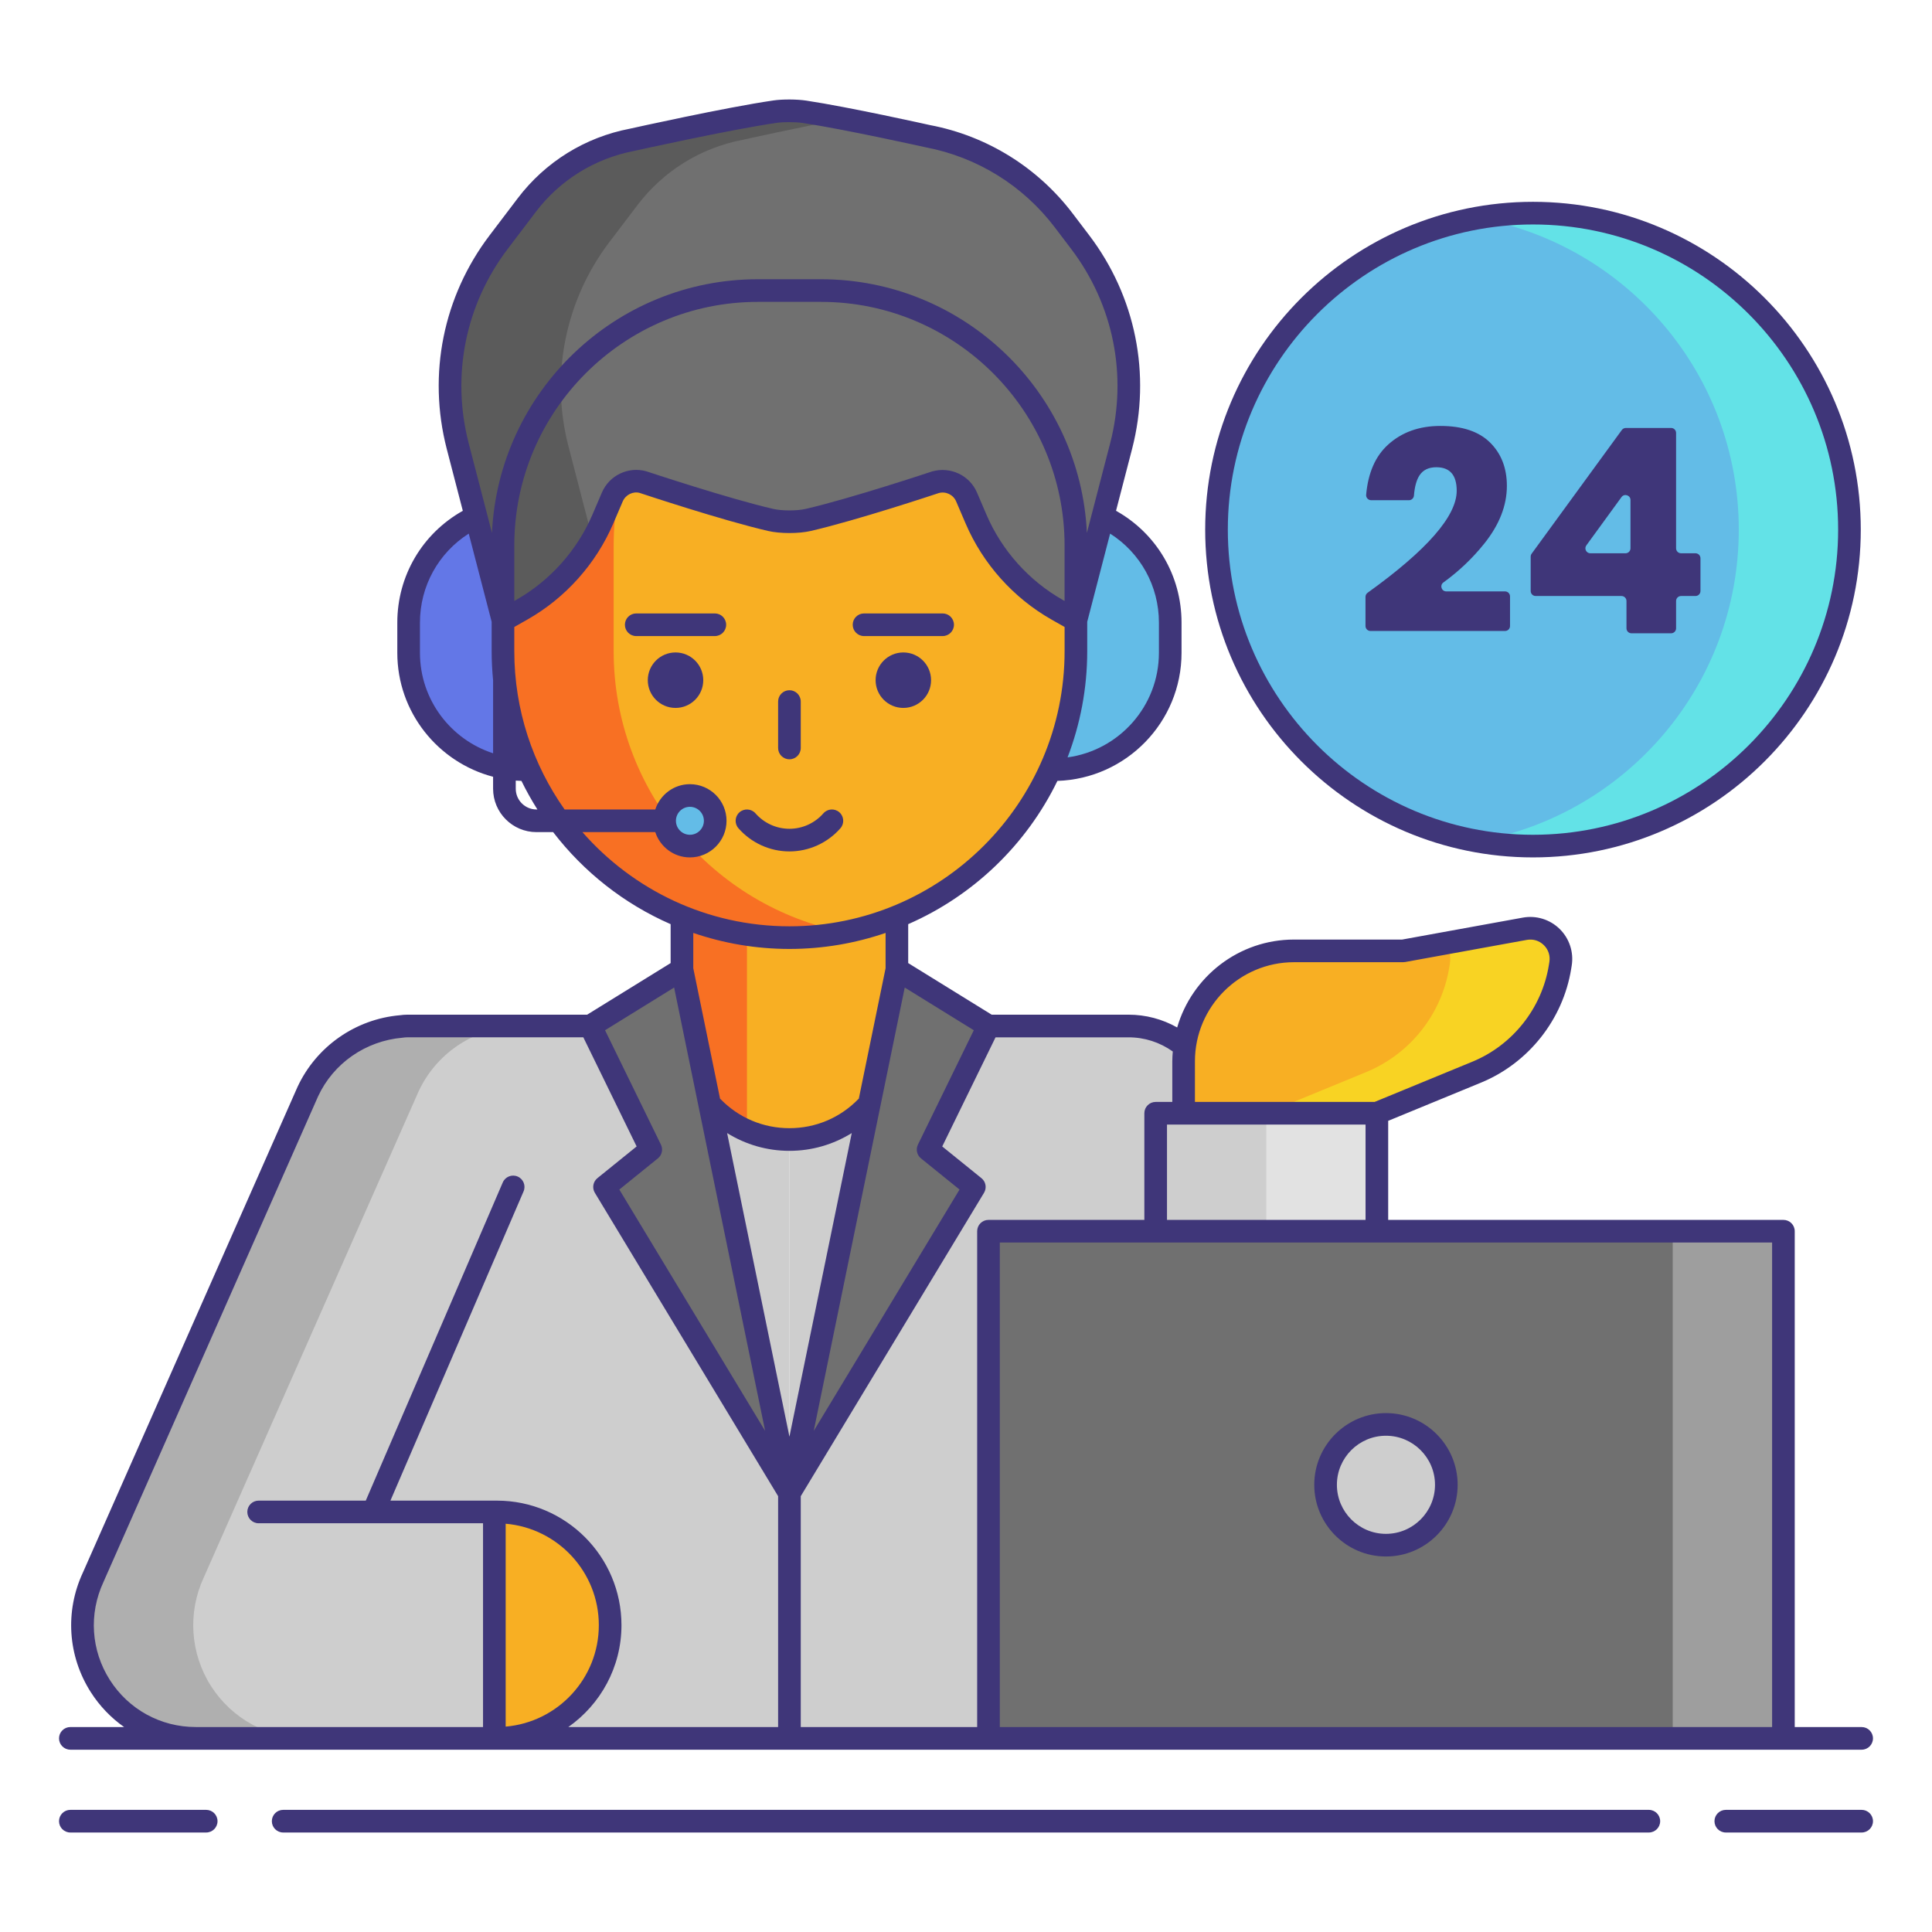<svg id="Layer_1" enable-background="new 0 0 256 256" height="80px" viewBox="0 0 256 256" width="80px" xmlns="http://www.w3.org/2000/svg"><g><path d="m79.146 102h-9.5c-8.56 0-15.5-6.94-15.5-15.5v-4c0-8.56 6.94-15.5 15.5-15.5h9.5z" fill="#6377e7"/><path d="m130.062 102h9.5c8.56 0 15.5-6.94 15.5-15.5v-4c0-8.56-6.94-15.5-15.5-15.5h-9.5z" fill="#63bce7"/><path d="m104.604 135.95h44.924c6.443 0 11.667 5.223 11.667 11.667v82.727h-56.59v-94.394z" fill="#cecece"/><path d="m53.975 135.95c-.29 0-.573.028-.852.068-5.178.446-9.983 3.561-12.331 8.612l-28.457 64.39c-2.16 4.646-1.799 10.072.956 14.391s7.523 6.933 12.646 6.933h22.076 17.834 38.757v-94.394z" fill="#cecece"/><g><path d="m27.958 223.411c-2.755-4.319-3.116-9.745-.956-14.391l28.457-64.39c2.349-5.051 7.153-8.167 12.331-8.612.279-.04.562-.068.852-.068h-14.667c-.29 0-.573.028-.852.068-5.178.446-9.983 3.561-12.331 8.612l-28.457 64.39c-2.16 4.646-1.799 10.072.956 14.391s7.523 6.933 12.646 6.933h14.667c-5.122 0-9.891-2.614-12.646-6.933z" fill="#afafaf"/></g><path d="m104.604 150.991c-7.864 0-14.239-6.375-14.239-14.239v-25.021c0-7.864 6.375-14.239 14.239-14.239 7.864 0 14.239 6.375 14.239 14.239v25.021c0 7.864-6.375 14.239-14.239 14.239z" fill="#f8af23"/><path d="m90.365 111.731v25.021c0 5.864 3.547 10.897 8.611 13.079v-51.179c-5.064 2.182-8.611 7.214-8.611 13.079z" fill="#f87023"/><path d="m104.604 124.241c-20.963 0-37.958-16.994-37.958-37.958v-13.995c0-20.963 16.994-37.958 37.958-37.958 20.963 0 37.958 16.994 37.958 37.958v13.995c0 20.964-16.995 37.958-37.958 37.958z" fill="#f8af23"/><path d="m81.313 86.284v-13.996c0-18.454 13.171-33.826 30.624-37.243-2.373-.465-4.824-.715-7.333-.715-20.963 0-37.958 16.994-37.958 37.958v13.995c0 20.963 16.994 37.958 37.958 37.958 2.51 0 4.96-.25 7.333-.715-17.453-3.417-30.624-18.788-30.624-37.242z" fill="#f87023"/><path d="m102.139 68.899c-6.106-1.405-16.901-5.006-16.901-5.006-1.664-.472-3.42.365-4.102 1.955l-1.259 2.937c-2.174 5.073-5.952 9.294-10.755 12.015l-2.476 1.401-6.007-23.14c-2.404-9.352-.401-19.291 5.438-26.982l3.733-4.917c3.418-4.502 8.382-7.579 13.934-8.636 0 0 12.615-2.814 18.967-3.735 1.075-.156 2.825-.14 3.899.022 5.676.856 16.321 3.23 16.321 3.23 7.183 1.368 13.605 5.348 18.026 11.172l2.174 2.864c5.839 7.691 7.841 17.629 5.438 26.982l-6.007 23.14-2.476-1.401c-4.803-2.721-8.58-6.941-10.755-12.015l-1.259-2.937c-.681-1.59-2.437-2.427-4.102-1.955 0 0-10.795 3.601-16.901 5.006-1.357.313-3.574.313-4.93 0z" fill="#707070"/><path d="m80.744 32.08 3.733-4.917c3.418-4.502 8.382-7.579 13.934-8.636 0 0 7.195-1.605 13.454-2.787-1.906-.367-3.754-.699-5.255-.925-1.074-.162-2.824-.178-3.899-.022-6.353.921-18.967 3.735-18.967 3.735-5.552 1.058-10.517 4.134-13.934 8.636l-3.733 4.917c-5.839 7.691-7.842 17.629-5.438 26.982l6.007 23.14 2.476-1.401c3.931-2.227 7.159-5.471 9.399-9.353l-3.215-12.386c-2.404-9.353-.401-19.291 5.438-26.983z" fill="#5b5b5b"/><g fill="#3f3679"><circle cx="89.511" cy="90.128" r="3.675"/><circle cx="119.697" cy="90.128" r="3.675"/></g><path d="m65.847 230.344c8.284 0 15-6.716 15-15s-6.716-15-15-15h-.344v30z" fill="#f8af23"/><path d="m90.364 128.45-12.135 7.5 8 16.375-6.125 4.953 24.5 40.555z" fill="#707070"/><path d="m118.843 128.45 12.136 7.5-8 16.375 6.125 4.953-24.5 40.555z" fill="#707070"/><path d="m182.442 147.51h-29.31v68.812c0 7.744 6.277 14.021 14.021 14.021h1.268c7.744 0 14.021-6.277 14.021-14.021z" fill="#cecece"/><path d="m167.787 147.51v68.812c0 5.32-2.963 9.947-7.328 12.323 1.989 1.083 4.269 1.698 6.693 1.698h1.268c7.744 0 14.021-6.277 14.021-14.021v-68.812z" fill="#e2e2e2"/><path d="m156.835 147.51v-6.881c0-8.082 6.551-14.633 14.633-14.633h14.459l16.12-2.931c2.756-.501 5.18 1.874 4.734 4.64l-.069.431c-1.008 6.247-5.188 11.521-11.039 13.929l-13.229 5.444h-25.609z" fill="#f8af23"/><path d="m202.046 123.066-10.464 1.902c.473.782.694 1.733.531 2.738l-.069.431c-1.007 6.247-5.188 11.521-11.039 13.929l-13.229 5.444h14.667l13.229-5.444c5.851-2.408 10.031-7.683 11.039-13.929l.07-.431c.445-2.766-1.978-5.141-4.735-4.64z" fill="#f8d323"/><circle cx="91.416" cy="108.76" fill="#63bce7" r="3.352"/><circle cx="203.129" cy="70.177" fill="#63bce7" r="41.934"/><g><path d="m203.128 28.243c-2.503 0-4.951.232-7.333.652 19.661 3.47 34.601 20.625 34.601 41.282s-14.94 37.812-34.601 41.282c2.383.42 4.83.652 7.333.652 23.16 0 41.934-18.775 41.934-41.934.001-23.159-18.774-41.934-41.934-41.934z" fill="#63e2e7"/></g><g fill="#3f3679"><path d="m193.021 65.029c0-2.077-.9-3.117-2.698-3.117-1.014 0-1.755.356-2.223 1.064-.401.606-.649 1.5-.744 2.681-.028.348-.307.624-.657.624h-5.014c-.383 0-.696-.331-.663-.713.255-2.914 1.227-5.133 2.916-6.659 1.823-1.647 4.128-2.47 6.916-2.47 2.913 0 5.11.735 6.592 2.204 1.482 1.47 2.223 3.383 2.223 5.738 0 2.61-1.001 5.162-3.002 7.657-1.562 1.948-3.364 3.661-5.405 5.137-.519.375-.26 1.189.38 1.189h7.785c.364 0 .66.295.66.66v3.925c0 .364-.295.66-.66.66h-17.831c-.364 0-.66-.295-.66-.66v-3.867c0-.211.107-.412.278-.536 7.872-5.655 11.807-10.161 11.807-13.517z"/><path d="m202.824 78.314v-4.559c0-.14.044-.276.127-.389l11.95-16.389c.124-.17.322-.271.533-.271h5.996c.364 0 .66.295.66.66v15.286c0 .364.295.66.66.66h1.911c.364 0 .66.295.66.66v4.342c0 .364-.295.66-.66.66h-1.911c-.364 0-.66.295-.66.66v3.62c0 .364-.295.66-.66.66h-5.254c-.364 0-.66-.295-.66-.66v-3.62c0-.364-.295-.66-.66-.66h-11.373c-.363 0-.659-.295-.659-.66zm12.031-12.444-4.656 6.395c-.317.436-.006 1.048.533 1.048h4.656c.364 0 .66-.295.66-.66v-6.395c0-.639-.817-.905-1.193-.388z"/></g><path d="m130.979 163.142h105.333v67.202h-105.333z" fill="#707070"/><g><path d="m221.645 163.142h14.667v67.202h-14.667z" fill="#9e9e9e"/></g><circle cx="183.646" cy="196.743" fill="#cecece" r="8"/><g fill="#3f3679"><path d="m27.323 239.816h-18.003c-.828 0-1.5.672-1.5 1.5s.672 1.5 1.5 1.5h18.003c.828 0 1.5-.672 1.5-1.5s-.672-1.5-1.5-1.5z"/><path d="m246.68 239.816h-18.003c-.828 0-1.5.672-1.5 1.5s.672 1.5 1.5 1.5h18.003c.828 0 1.5-.672 1.5-1.5s-.672-1.5-1.5-1.5z"/><path d="m218.479 239.816h-180.958c-.828 0-1.5.672-1.5 1.5s.672 1.5 1.5 1.5h180.959c.828 0 1.5-.672 1.5-1.5s-.672-1.5-1.501-1.5z"/><path d="m9.32 231.844h16.617 39.566.343 38.757 26.375 105.334 10.367c.828 0 1.5-.672 1.5-1.5s-.672-1.5-1.5-1.5h-8.867v-65.702c0-.828-.672-1.5-1.5-1.5h-52.37v-13.126l12.301-5.062c6.288-2.588 10.866-8.365 11.947-15.074l.07-.435c.287-1.779-.311-3.594-1.598-4.855-1.285-1.261-3.109-1.824-4.886-1.499l-15.985 2.906h-14.324c-7.338 0-13.536 4.93-15.486 11.649-1.96-1.108-4.157-1.695-6.455-1.695h-18.122l-11.062-6.837v-5.157c8.632-3.771 15.666-10.537 19.771-18.984 9.117-.296 16.447-7.785 16.447-16.972v-4c0-6.211-3.307-11.808-8.68-14.82l2.14-8.245c2.533-9.855.457-20.157-5.696-28.263l-2.174-2.863c-4.652-6.13-11.379-10.299-18.894-11.729-.437-.098-10.762-2.396-16.424-3.25-1.238-.188-3.145-.196-4.338-.022-6.336.918-18.562 3.64-19.032 3.745-5.927 1.129-11.2 4.397-14.849 9.203l-3.732 4.917c-6.153 8.105-8.229 18.407-5.696 28.267l2.14 8.243c-5.37 3.013-8.68 8.618-8.68 14.817v4c0 7.884 5.401 14.511 12.692 16.426v1.584c0 3.171 2.579 5.75 5.75 5.75h2.207c4.05 5.276 9.399 9.502 15.568 12.197v5.157l-11.063 6.837h-23.823c-.329 0-.678.027-.981.073-5.884.507-11.081 4.137-13.574 9.5l-28.445 64.365c-2.388 5.136-1.994 11.054 1.052 15.829 1.18 1.85 2.687 3.407 4.416 4.626h-7.124c-.828 0-1.5.672-1.5 1.5s.672 1.499 1.5 1.499zm70.027-16.5c0 7.054-5.439 12.851-12.343 13.441v-26.883c6.903.59 12.343 6.388 12.343 13.442zm25.257-24.974-8.257-40.232c2.457 1.523 5.285 2.354 8.257 2.354s5.8-.831 8.257-2.354zm130.209 38.474h-102.334v-64.202h102.334zm-80.181-67.202v-12.631h2.203 24.107v12.631zm3.703-21.012c0-7.242 5.892-13.134 13.133-13.134h14.459c.09 0 .18-.008.269-.024l16.119-2.931c.825-.151 1.647.101 2.249.69s.87 1.404.736 2.233l-.07.434c-.917 5.689-4.798 10.587-10.129 12.781l-12.955 5.331h-23.811zm-2.934-1.302c-.035.431-.066.863-.066 1.302v5.381h-2.203c-.828 0-1.5.672-1.5 1.5v14.131h-20.653c-.828 0-1.5.672-1.5 1.5v65.702h-23.375v-30.593l24.284-40.198c.388-.642.242-1.471-.341-1.941l-5.196-4.201 7.064-14.46h17.612c2.132-.001 4.151.652 5.874 1.877zm-33.77 12.339c-.307.628-.14 1.385.404 1.824l5.108 4.13-19.319 31.979 12.058-58.746 9.152 5.657zm31.931-69.167v4c0 7.075-5.28 12.926-12.103 13.856 1.676-4.374 2.603-9.115 2.603-14.072v-3.889l3.034-11.689c4.019 2.558 6.466 6.949 6.466 11.794zm-12.5-2.87-.236-.134c-4.49-2.544-8.083-6.558-10.115-11.301l-1.259-2.937c-.976-2.276-3.509-3.482-5.955-2.788-.107.036-10.799 3.594-16.764 4.967-1.133.263-3.124.262-4.257 0-5.965-1.373-16.656-4.931-16.829-4.987-2.385-.676-4.915.532-5.89 2.809l-1.259 2.937c-2.033 4.744-5.626 8.757-10.115 11.3l-.236.134v-7.35c-.001-17.8 14.48-32.28 32.279-32.28h8.356c17.799 0 32.279 14.48 32.279 32.279v7.351zm-73.791-46.643 3.732-4.917c3.2-4.215 7.824-7.081 13.066-8.08.126-.028 12.631-2.812 18.856-3.714.427-.062 1.013-.093 1.612-.093.668 0 1.352.038 1.848.113 5.559.839 16.112 3.188 16.265 3.221 6.83 1.301 12.907 5.067 17.111 10.606l2.174 2.863c5.596 7.371 7.483 16.739 5.18 25.698l-3.097 11.931c-.87-18.682-16.34-33.615-35.236-33.615h-8.356c-18.896 0-34.367 14.934-35.237 33.618l-3.097-11.928c-2.304-8.964-.415-18.333 5.179-25.703zm-11.625 53.513v-4c0-4.836 2.448-9.233 6.465-11.794l3.035 11.689v3.889c0 1.308.068 2.6.192 3.875v9.656c-5.616-1.822-9.692-7.099-9.692-13.315zm15.443 20.76c-1.517 0-2.75-1.233-2.75-2.75v-1.076c.25.019.501.03.754.038.635 1.306 1.345 2.567 2.115 3.788zm6.085 3h9.652c.636 1.938 2.442 3.352 4.59 3.352 2.676 0 4.853-2.177 4.853-4.852s-2.177-4.852-4.853-4.852c-2.148 0-3.954 1.413-4.59 3.352h-12.013c-4.193-5.937-6.666-13.171-6.666-20.976v-3.207l1.715-.971c5.057-2.864 9.104-7.385 11.395-12.729l1.259-2.937c.383-.894 1.377-1.368 2.248-1.124.443.148 10.935 3.64 17.039 5.045 1.571.36 4.031.362 5.604 0 6.104-1.405 16.596-4.896 16.974-5.024.935-.266 1.93.208 2.313 1.104l1.259 2.937c2.289 5.343 6.336 9.863 11.395 12.729l1.715.971v3.207c0 20.103-16.355 36.457-36.458 36.457-10.93-.001-20.743-4.841-27.431-12.482zm12.39-1.5c0-1.021.831-1.852 1.852-1.852s1.853.831 1.853 1.852-.831 1.852-1.853 1.852c-1.02-.001-1.852-.832-1.852-1.852zm15.04 16.981c4.458 0 8.74-.754 12.74-2.123v4.677l-3.55 17.297c-.016.015-.036.02-.052.035-2.42 2.491-5.666 3.863-9.139 3.863s-6.718-1.372-9.139-3.863c-.015-.015-.035-.02-.051-.035l-3.55-17.297v-4.677c4.001 1.37 8.283 2.123 12.741 2.123zm-15.278 5.113 12.057 58.746-19.319-31.979 5.108-4.13c.544-.439.711-1.196.404-1.824l-7.403-15.155zm-74.77 91.75c-2.492-3.907-2.813-8.749-.849-12.978l28.445-64.364c2.029-4.366 6.283-7.336 11.184-7.761.21-.029.422-.052.64-.052h23.317l7.064 14.46-5.196 4.201c-.583.471-.729 1.3-.341 1.941l24.284 40.198v30.593h-27.8c4.252-2.988 7.043-7.92 7.043-13.5 0-9.098-7.402-16.5-16.5-16.5h-.343-10.9-2.871l17.642-40.974c.327-.761-.023-1.643-.785-1.971-.764-.329-1.644.023-1.971.785l-18.152 42.159h-14.196c-.828 0-1.5.672-1.5 1.5s.672 1.5 1.5 1.5h15.183 5.15 9.4v27h-38.067c-4.634.003-8.889-2.329-11.381-6.237z"/><path d="m104.604 100.611c.828 0 1.5-.672 1.5-1.5v-6.153c0-.828-.672-1.5-1.5-1.5s-1.5.672-1.5 1.5v6.153c0 .828.671 1.5 1.5 1.5z"/><path d="m111.36 109.749c.546-.623.484-1.57-.139-2.117-.624-.548-1.57-.483-2.117.139-1.142 1.302-2.782 2.048-4.501 2.048s-3.358-.746-4.5-2.048c-.547-.622-1.493-.684-2.117-.139-.623.547-.685 1.494-.139 2.117 1.711 1.95 4.174 3.069 6.756 3.069 2.584 0 5.046-1.119 6.757-3.069z"/><path d="m94.719 81.283h-10.416c-.828 0-1.5.672-1.5 1.5s.672 1.5 1.5 1.5h10.416c.828 0 1.5-.672 1.5-1.5s-.672-1.5-1.5-1.5z"/><path d="m114.489 84.283h10.415c.828 0 1.5-.672 1.5-1.5s-.672-1.5-1.5-1.5h-10.415c-.828 0-1.5.672-1.5 1.5s.672 1.5 1.5 1.5z"/><path d="m203.129 113.611c23.949 0 43.434-19.484 43.434-43.434s-19.484-43.435-43.434-43.435-43.435 19.484-43.435 43.435c0 23.95 19.485 43.434 43.435 43.434zm0-83.868c22.295 0 40.434 18.139 40.434 40.435 0 22.295-18.139 40.434-40.434 40.434-22.296 0-40.435-18.139-40.435-40.434 0-22.296 18.139-40.435 40.435-40.435z"/><path d="m183.646 206.243c5.238 0 9.5-4.262 9.5-9.5s-4.262-9.5-9.5-9.5-9.5 4.262-9.5 9.5 4.261 9.5 9.5 9.5zm0-16c3.584 0 6.5 2.916 6.5 6.5s-2.916 6.5-6.5 6.5-6.5-2.916-6.5-6.5 2.916-6.5 6.5-6.5z"/></g></g></svg>